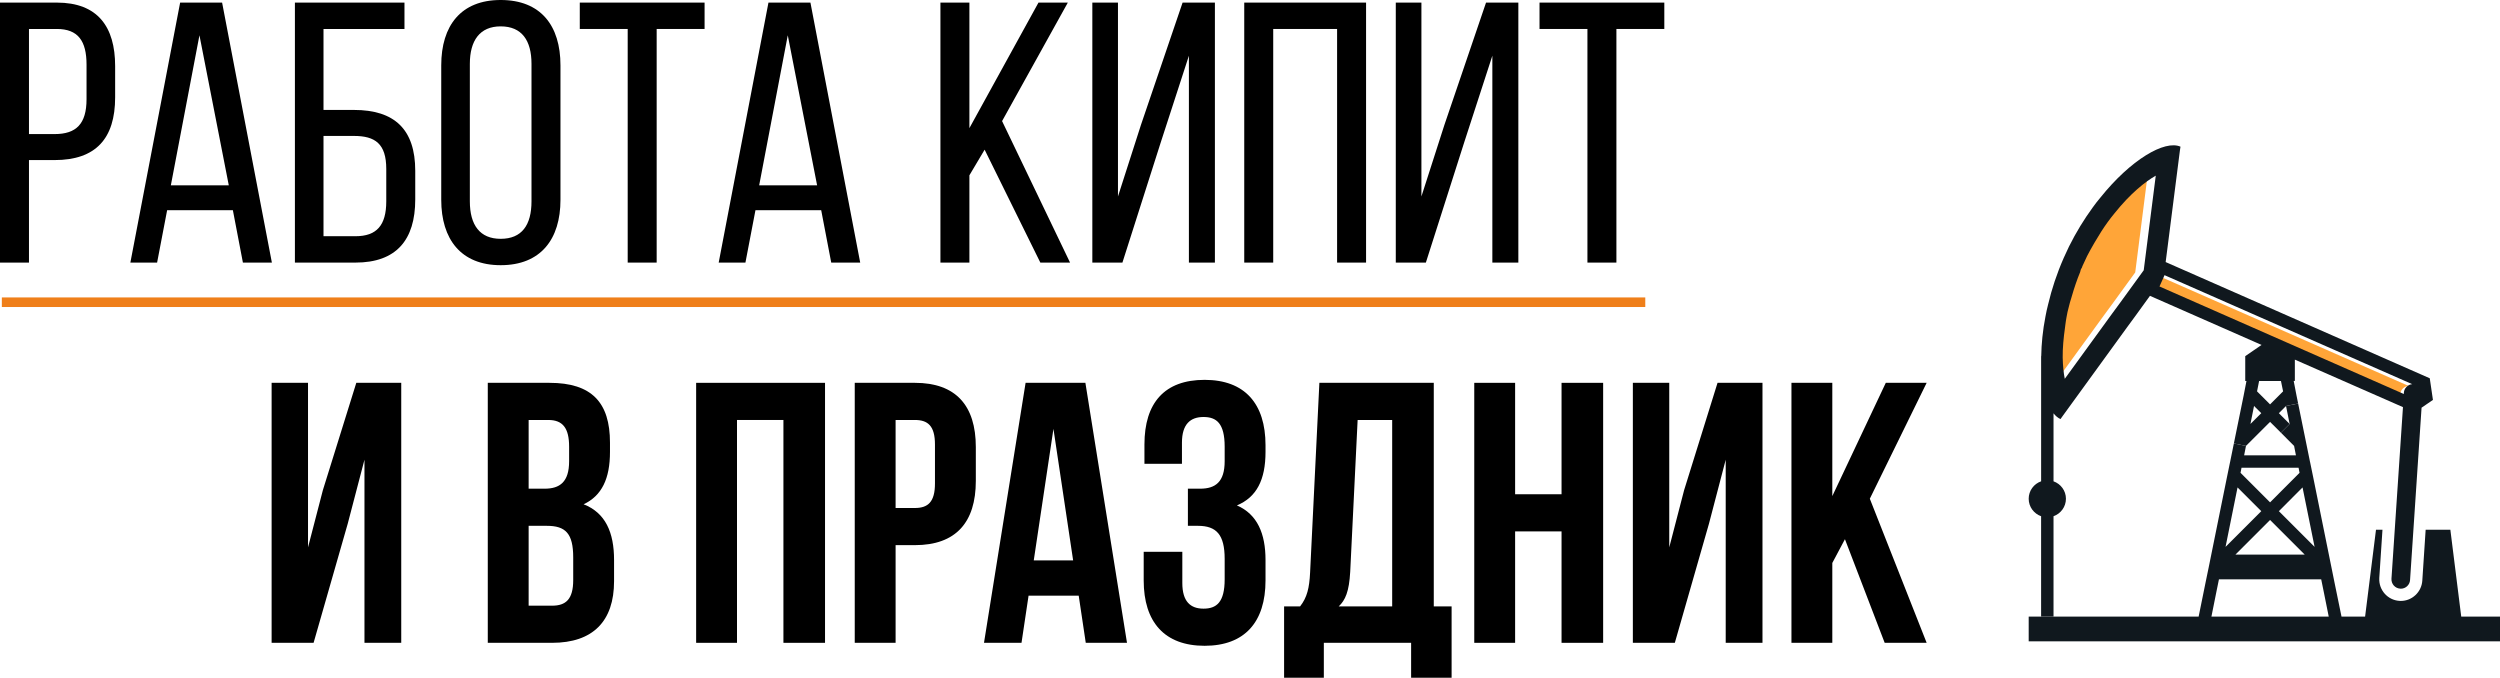 <?xml version="1.0" encoding="UTF-8"?> <svg xmlns="http://www.w3.org/2000/svg" xmlns:xlink="http://www.w3.org/1999/xlink" xmlns:xodm="http://www.corel.com/coreldraw/odm/2003" xml:space="preserve" width="92.064mm" height="24.958mm" version="1.1" style="shape-rendering:geometricPrecision; text-rendering:geometricPrecision; image-rendering:optimizeQuality; fill-rule:evenodd; clip-rule:evenodd" viewBox="0 0 21119.1 5725.26"> <defs> <style type="text/css"> .str0 {stroke:#EF7F1A;stroke-width:80.93;stroke-miterlimit:22.926} .fil3 {fill:none} .fil0 {fill:black;fill-rule:nonzero} .fil2 {fill:#10181E;fill-rule:nonzero} .fil1 {fill:#FFA538;fill-rule:nonzero} </style> </defs> <g id="Слой_x0020_1">  <path class="fil0" d="M-0 21.95l0 2196.32 244.74 0 0 -865.97 216.48 0c348.29,0 511.44,-182 511.44,-530.27l0 -263.55c0,-332.58 -147.48,-536.53 -492.6,-536.53l-480.05 0zm244.74 1110.71l0 -887.94 235.31 0c178.84,0 251,100.41 251,301.22l0 291.79c0,210.22 -87.86,294.93 -269.84,294.93l-216.48 0z"></path> <path id="_1" class="fil0" d="M1967.27 1775.86l84.72 442.41 244.74 0 -420.46 -2196.32 -354.53 0 -420.43 2196.32 225.89 0 84.72 -442.41 555.36 0zm-282.39 -1477.81l247.86 1267.59 -489.46 0 241.6 -1267.59z"></path> <path id="_2" class="fil0" d="M2732.85 928.73l0 -684.01 683.99 0 0 -222.77 -925.59 0 0 2196.32 511.44 0c345.12,0 505.15,-191.38 505.15,-533.39l0 -241.6c0,-351.41 -175.72,-514.56 -517.72,-514.56l-257.27 0zm0 1066.78l0 -847.16 257.27 0c178.86,0 272.98,65.88 272.98,279.24l0 272.98c0,203.93 -81.57,294.93 -260.41,294.93l-269.84 0z"></path> <path id="_3" class="fil0" d="M3727.46 1688.02c0,332.58 166.31,552.2 502.03,552.2 338.86,0 505.15,-219.62 505.15,-552.2l0 -1135.83c0,-335.72 -166.29,-552.2 -505.15,-552.2 -335.72,0 -502.03,216.48 -502.03,552.2l0 1135.83zm241.6 -1148.37c0,-197.67 84.72,-316.89 260.43,-316.89 178.84,0 260.41,119.22 260.41,316.89l0 1160.92c0,200.81 -81.57,316.89 -260.41,316.89 -175.72,0 -260.43,-116.07 -260.43,-316.89l0 -1160.92z"></path> <polygon id="_4" class="fil0" points="5547.27,2218.27 5547.27,244.72 5952.02,244.72 5952.02,21.95 4897.79,21.95 4897.79,244.72 5302.53,244.72 5302.53,2218.27 "></polygon> <path id="_5" class="fil0" d="M6937.22 1775.86l84.72 442.41 244.74 0 -420.46 -2196.32 -354.53 0 -420.43 2196.32 225.89 0 84.72 -442.41 555.36 0zm-282.39 -1477.81l247.86 1267.59 -489.46 0 241.6 -1267.59z"></path> <polygon id="_6" class="fil0" points="8788.39,2218.27 9039.39,2218.27 8465.22,1022.85 9020.58,21.95 8772.7,21.95 8189.12,1082.47 8189.12,21.95 7944.38,21.95 7944.38,2218.27 8189.12,2218.27 8189.12,1480.93 8317.76,1264.45 "></polygon> <polygon id="_7" class="fil0" points="10043.43,470.63 10043.43,2218.27 10263.06,2218.27 10263.06,21.95 9990.1,21.95 9638.69,1054.23 9444.16,1659.79 9444.16,21.95 9227.66,21.95 9227.66,2218.27 9481.81,2218.27 9804.98,1204.83 "></polygon> <polygon id="_8" class="fil0" points="11295.33,244.72 11295.33,2218.27 11540.07,2218.27 11540.07,21.95 10510.94,21.95 10510.94,2218.27 10755.68,2218.27 10755.68,244.72 "></polygon> <polygon id="_9" class="fil0" points="12606.85,470.63 12606.85,2218.27 12826.47,2218.27 12826.47,21.95 12553.52,21.95 12202.11,1054.23 12007.58,1659.79 12007.58,21.95 11791.08,21.95 11791.08,2218.27 12045.22,2218.27 12368.4,1204.83 "></polygon> <polygon id="_10" class="fil0" points="13654.82,2218.27 13654.82,244.72 14059.56,244.72 14059.56,21.95 13005.33,21.95 13005.33,244.72 13410.08,244.72 13410.08,2218.27 "></polygon> <polygon class="fil0" points="2937.72,4423.17 3078.91,3883.49 3078.91,5430.33 3389.54,5430.33 3389.54,3234.01 3009.89,3234.01 2727.5,4140.78 2602,4623.96 2602,3234.01 2294.52,3234.01 2294.52,5430.33 2649.07,5430.33 "></polygon> <path id="_1_0" class="fil0" d="M4641.44 3234.01l-520.84 0 0 2196.32 542.82 0c345.12,0 523.96,-181.98 523.96,-520.84l0 -178.84c0,-232.19 -72.17,-398.48 -257.27,-470.65 153.74,-72.17 222.77,-216.48 222.77,-442.39l0 -78.45c0,-338.86 -153.74,-505.15 -511.44,-505.15l0 0zm-21.95 1207.97c156.86,0 222.77,62.76 222.77,266.69l0 191.41c0,163.15 -62.76,216.48 -178.84,216.48l-197.67 0 0 -674.58 153.74 0zm12.55 -894.2c122.36,0 175.69,69.02 175.69,225.91l0 122.36c0,175.72 -78.43,232.19 -207.07,232.19l-134.91 0 0 -580.46 166.29 0z"></path> <polygon id="_2_1" class="fil0" points="6225.91,3547.77 6618.11,3547.77 6618.11,5430.33 6969.52,5430.33 6969.52,3234.01 5880.77,3234.01 5880.77,5430.33 6225.91,5430.33 "></polygon> <path id="_3_2" class="fil0" d="M7728.82 3234.01l-508.29 0 0 2196.32 345.15 0 0 -825.18 163.15 0c345.12,0 514.56,-191.41 514.56,-542.82l0 -285.5c0,-351.43 -169.43,-542.82 -514.56,-542.82zm0 313.77c109.81,0 169.43,50.19 169.43,207.07l0 329.46c0,156.88 -59.62,207.07 -169.43,207.07l-163.15 0 0 -743.61 163.15 0z"></path> <path id="_4_3" class="fil0" d="M9168.98 3234.01l-505.15 0 -351.41 2196.32 316.89 0 59.62 -398.48 423.58 0 59.6 398.48 348.29 0 -351.41 -2196.32zm-269.84 389.05l166.29 1110.73 -332.58 0 166.29 -1110.73z"></path> <path id="_5_4" class="fil0" d="M10345.57 3896.04c0,175.72 -78.45,232.19 -207.07,232.19l-103.55 0 0 313.74 84.72 0c156.88,0 225.91,75.31 225.91,279.24l0 172.57c0,194.53 -69.02,247.88 -178.84,247.88 -109.83,0 -178.86,-59.62 -178.86,-216.5l0 -263.55 -326.31 0 0 241.58c0,351.41 175.72,552.22 514.58,552.22 338.86,0 514.56,-200.81 514.56,-552.22l0 -172.55c0,-222.77 -69.02,-385.93 -241.6,-461.22 166.31,-69.05 241.6,-216.5 241.6,-451.82l0 -56.48c0,-351.41 -175.69,-552.22 -514.56,-552.22 -338.86,0 -508.29,194.53 -508.29,545.94l0 163.15 316.89 0 0 -178.84c0,-156.88 72.17,-216.48 182,-216.48 109.81,0 178.84,53.33 178.84,251l0 122.36z"></path> <path id="_6_5" class="fil0" d="M12262.64 5725.26l0 -602.41 -150.6 0 0 -1888.84 -966.39 0 -78.43 1603.31c-6.29,128.64 -25.1,210.22 -84.72,285.53l-134.93 0 0 602.41 335.74 0 0 -294.93 737.32 0 0 294.93 342 0zm-793.82 -2177.48l291.81 0 0 1575.07 -451.82 0c56.48,-53.33 87.84,-125.5 97.26,-291.79l62.74 -1283.28z"></path> <polygon id="_7_6" class="fil0" points="12799.18,4489.05 13191.37,4489.05 13191.37,5430.33 13542.78,5430.33 13542.78,3234.01 13191.37,3234.01 13191.37,4175.28 12799.18,4175.28 12799.18,3234.01 12454.03,3234.01 12454.03,5430.33 12799.18,5430.33 "></polygon> <polygon id="_8_7" class="fil0" points="14436.99,4423.17 14578.18,3883.49 14578.18,5430.33 14888.8,5430.33 14888.8,3234.01 14509.15,3234.01 14226.77,4140.78 14101.27,4623.96 14101.27,3234.01 13793.79,3234.01 13793.79,5430.33 14148.34,5430.33 "></polygon> <polygon id="_9_8" class="fil0" points="15921.08,5430.33 16275.63,5430.33 15795.58,4212.95 16275.63,3234.01 15930.48,3234.01 15478.69,4190.97 15478.69,3234.01 15133.54,3234.01 15133.54,5430.33 15478.69,5430.33 15478.69,4755.74 15585.36,4554.93 "></polygon> <g id="_2573872347840"> <path class="fil1" d="M17372.76 2784.14c-12.43,87.93 -20.67,174.13 -19.68,254.22 1.61,74.39 8.26,133.78 17.59,179.66l400.32 -551.08 67.74 -92.01 198.89 -273.76 101.69 -799.14c-87.81,50.03 -212.76,148.19 -348.66,318.15 -20.67,24.87 -38.72,48.56 -55.83,71.82 -38.74,53.13 -73.77,109.47 -107.49,166.88l-9.2 15.51 -0.53 0.96 -0.57 0.99c-20.05,35.17 -40.24,69.76 -58.29,106 -12.46,25.85 -25.85,53.63 -38.77,83.16l-5.16 14.5c-7.75,10.37 -12.41,22.64 -13.88,35.56 -27.44,66.66 -50.19,133.81 -69.87,202.07l-6.17 20.67c-7.25,23.21 -14.5,46.36 -19.66,70.22 -9.22,33.08 -14.89,60.51 -19.54,87.81 -4.68,22.73 -7.25,44.87 -10.32,67.14l-2.59 20.19 0 0.48z"></path> <path class="fil1" d="M18247.3 2353.43l-36.15 81.05 2063.77 908.24 0.62 -10.83c2.59,-38.24 32.94,-68.75 70.22,-72.31l-2092.31 -920.52 -6.15 13.86 0 0.5z"></path> <path class="fil2" d="M19251.07 4318.13l200.01 -200.49 101.69 502.15 -301.7 -301.65zm-323.93 -323.97l8.37 -42.78 481.96 0 8.26 42.78 -249.05 249.54 -249.54 -249.54zm541.99 690.66l-584.77 0 292.32 -292.29 292.46 292.29zm-668.53 -65.03l101.32 -502.15 200.47 200.49 -301.79 301.65zm-119.31 588.97l40.83 -203.54 22.64 -111.19 863.86 0 22.71 111.19 40.88 203.54 -990.92 0zm-1543.67 0l0 209.21 3981.47 0 0 -209.21 -327.53 0 -91.85 -733.58 -208.73 0 -28.38 431.31c-6.77,95.06 -86.34,169.94 -181.41,169.94l-12.91 -0.48c-98.66,-6.77 -174.16,-91.99 -169,-191.11l0 -2.57 26.93 -407.08 -54.73 0 -91.99 733.58 -199.34 0 -60.03 -292.46 -24.71 -122.36 -154.96 -765.22 -25.33 -123.46 -1.1 -4.08 -37.67 -185.44 -62.58 -306.84 -102.2 20.62 30.35 151.91 -73.75 73.8 111.51 111.67 15.51 79.44 -437.57 0 15.51 -79.44 -102.31 -20.67 -31.52 154.96 -0.99 4.08 -25.33 123.46 -154.98 765.22 -25.3 122.36 -59.39 292.46 -1225.91 0 -104.9 0 -104.9 0z"></path> <path class="fil2" d="M19066.72 3306.08l17.46 -87.81 184.5 0 18.05 87.81 -110.06 110.06 -109.95 -110.06zm-55.81 275.34l30.37 -151.91 61.11 60.9 -91.48 91zm-768.29 -1161.36l36.27 -81.14 0 -0.5 6.17 -14.02 2092.17 920.68c-37.12,3.69 -67.63,34.04 -70.19,72.28l-0.5 10.97 -2063.91 -908.27zm-817.75 600.33c-0.96,-80.08 7.29,-166.43 19.71,-254.22l0 -0.48 2.59 -20.19c3.05,-22.14 5.64,-44.41 10.3,-67.14 4.56,-27.44 10.37,-54.87 19.57,-87.81 5.16,-23.74 12.43,-47 19.71,-70.22l6.12 -20.67c19.66,-68.27 42.32,-135.41 69.71,-202.05 1.61,-12.94 6.29,-25.35 14.02,-35.67l5.21 -14.41c12.89,-29.52 26.31,-57.3 38.72,-83.25 18.05,-36.15 38.24,-70.72 58.29,-105.91l0.64 -0.96 0.48 -1.12 9.2 -15.48c33.58,-57.3 68.75,-113.64 107.52,-166.77 17.09,-23.26 35.17,-47.09 55.81,-71.82 135.89,-170.07 260.87,-268.12 348.68,-318.29l-101.71 799.17 -198.86 273.87 -67.76 92.01 -400.32 551.1c-9.34,-45.88 -16.01,-105.29 -17.62,-179.68zm-182.35 1045.6c-61.02,21.13 -104.9,79.07 -104.9,147.18 0,68.27 43.88,126.05 104.9,147.71l0 847.87 104.9 0 0 -847.87c61,-21.65 104.88,-79.44 104.88,-147.71 0,-68.11 -43.88,-125.52 -104.88,-147.18l0 -574.5c17.57,22.16 37.12,39.27 58.91,48.61l20.65 -29.04 544.47 -750.08 71.32 -97.13 119.29 -164.82 942.9 414.81 -137.98 94.72 0 209.69 10.37 0 -23.74 122.36 -76.53 375.11 -6.24 30.49 102.31 20.67 203.52 -203.04 91.53 91.37 73.75 -73.8 -90.89 -91 60.54 -60.9 102.2 -20.62 -13.9 -68.27 -23.74 -122.36 9.84 0 0 -180.3 913.29 401.28 -97.15 1449.61c-2.59,43.4 29.98,81.16 73.41,83.75l5.67 0.53c40.81,0 75.4,-32.02 77.97,-73.31l97.17 -1455.76 96.14 -65.68 -26.91 -182.87 -2230.68 -981.53 0 -3.07 15.46 -120.41 104.31 -817.36 5.16 -34.07c-133.16,-58.91 -420.46,110.09 -677.24,430.83 -22.14,25.92 -43.45,53.75 -63.5,81.64 -72.79,99.74 -141.05,210.31 -201.43,331.7 -14.5,30.99 -29.52,62.46 -44.02,95.06 -58.29,132.2 -101.74,264.42 -131.72,392.06 -9.22,34.68 -16.47,69.28 -22.76,103.32 -23.26,118.92 -34.07,231.46 -35.67,334.89l-0.96 0 0 1057.42z"></path> </g> <line class="fil3 str0" x1="15.51" y1="2553.07" x2="13898.76" y2="2553.07"></line> </g> </svg> 